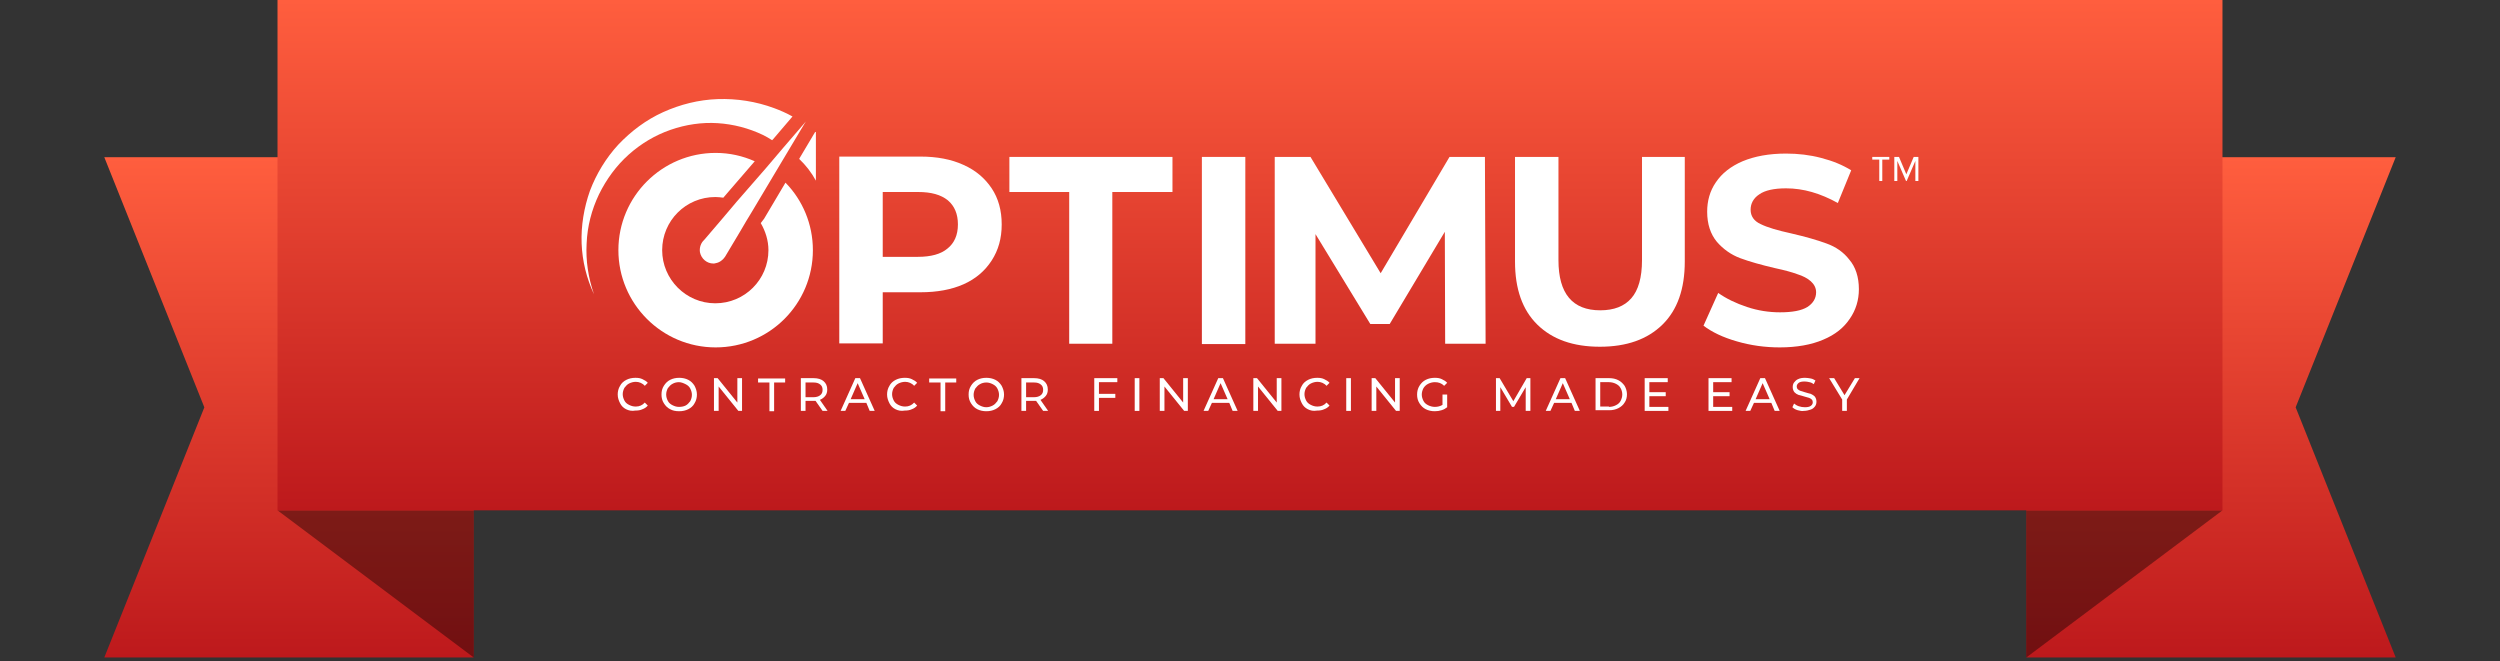 <svg width="382" height="101" viewBox="0 0 382 101" fill="none" xmlns="http://www.w3.org/2000/svg">
<rect x="0" y="0" width="382" height="101" fill="#333333" stroke="none"/>
<path d="M15.934 24.017L72.381 24.017V100.464H15.934L31.224 62.24L15.934 24.017Z" fill="url(#paint0_linear_58049_547)"/>
<path d="M42.402 77.98L72.381 100.464V77.98H42.402Z" fill="black" fill-opacity="0.4"/>
<path d="M366.066 24.017L309.619 24.017V100.464H366.066L350.776 62.24L366.066 24.017Z" fill="url(#paint1_linear_58049_547)"/>
<path d="M339.598 77.98L309.619 100.464V77.98H339.598Z" fill="black" fill-opacity="0.4"/>
<rect width="297.191" height="77.979" transform="translate(42.404)" fill="url(#paint2_linear_58049_547)"/>
<g clip-path="url(#clip0_58049_547)">
<path d="M121.094 17.798C120.175 17.288 119.255 16.879 118.285 16.522C115.528 15.5 112.566 15.041 109.655 15.143C106.745 15.245 103.936 15.96 101.332 17.134C98.728 18.309 96.43 20.045 94.489 22.087C92.6 24.13 91.119 26.581 90.149 29.134C89.23 31.739 88.77 34.496 88.872 37.202C88.975 39.909 89.638 42.564 90.762 44.964C89.894 42.462 89.485 39.807 89.638 37.202C89.74 34.598 90.404 32.045 91.528 29.696C92.651 27.398 94.183 25.305 96.072 23.619C97.962 21.934 100.106 20.658 102.455 19.841C104.804 19.024 107.255 18.666 109.655 18.819C112.055 18.973 114.404 19.585 116.549 20.607C117.06 20.862 117.519 21.117 117.979 21.424L118.132 21.27L121.094 17.798Z" fill="white"/>
<path d="M122.115 24.283C123.136 25.253 124.004 26.377 124.668 27.602V20.198C124.617 20.198 124.617 20.147 124.566 20.147L122.166 24.181L122.115 24.283Z" fill="white"/>
<path d="M116.243 34.088C116.958 35.313 117.417 36.743 117.417 38.224C117.417 42.717 113.792 46.343 109.298 46.343C104.804 46.343 101.179 42.666 101.179 38.224C101.179 33.73 104.804 30.105 109.298 30.105C109.707 30.105 110.115 30.156 110.524 30.207L111.136 29.492L115.324 24.641C113.485 23.824 111.494 23.364 109.349 23.364C101.179 23.364 94.49 30.003 94.49 38.224C94.49 46.394 101.128 53.083 109.349 53.083C117.57 53.083 124.209 46.445 124.209 38.224C124.209 34.241 122.626 30.564 120.021 27.909L116.753 33.424L116.243 34.088Z" fill="white"/>
<path d="M117.06 25.662L112.566 30.819L111.443 32.147L110.319 33.475L107.613 36.641C107.102 37.1 106.847 37.815 106.949 38.53C107.153 39.551 108.021 40.266 108.992 40.266C109.094 40.266 109.247 40.266 109.349 40.215C109.962 40.113 110.472 39.704 110.779 39.245L113.128 35.313L113.996 33.832L114.864 32.402L118.336 26.581L120.379 23.16L122.881 18.973L123.136 18.564L122.83 18.921L119.664 22.598L117.06 25.662Z" fill="white"/>
<path d="M151.528 39.807C152.549 38.224 153.06 36.436 153.06 34.292C153.06 32.147 152.549 30.309 151.528 28.777C150.507 27.245 149.077 26.019 147.238 25.202C145.349 24.334 143.153 23.926 140.651 23.926H134.37H128.243V24.488V29.39V35.262V52.471H134.881V44.658H140.651C143.204 44.658 145.4 44.249 147.238 43.432C149.077 42.615 150.507 41.39 151.528 39.807ZM144.787 37.968C143.766 38.836 142.234 39.245 140.243 39.245H134.881V29.338H140.294C142.285 29.338 143.766 29.747 144.838 30.615C145.86 31.483 146.37 32.709 146.37 34.292C146.37 35.926 145.809 37.151 144.787 37.968Z" fill="white"/>
<path d="M169.962 52.522V29.339H179.153V23.977H154.234V29.339H163.375V52.522H169.962Z" fill="white"/>
<path d="M190.285 23.977H183.647V52.573H190.285V23.977Z" fill="white"/>
<path d="M220.821 52.522H227L226.898 23.977H221.485L210.966 41.747L200.243 23.977H194.779V52.522H201.009V35.773L209.383 49.509H212.345L220.77 35.415L220.821 52.522Z" fill="white"/>
<path d="M257.434 23.977H250.898V39.756C250.898 42.411 250.336 44.352 249.264 45.577C248.192 46.803 246.609 47.415 244.515 47.415C240.277 47.415 238.132 44.862 238.132 39.756V23.977H231.494V39.96C231.494 44.147 232.617 47.364 234.915 49.611C237.213 51.858 240.379 52.981 244.464 52.981C248.549 52.981 251.715 51.858 254.013 49.611C256.311 47.364 257.434 44.147 257.434 39.96V23.977Z" fill="white"/>
<path d="M279.085 37.203C277.706 36.692 275.919 36.181 273.723 35.671C271.63 35.211 270.047 34.751 269.026 34.241C268.004 33.781 267.494 33.015 267.494 32.045C267.494 31.075 267.953 30.258 268.821 29.696C269.689 29.083 271.068 28.777 272.906 28.777C275.562 28.777 278.166 29.543 280.821 31.024L282.864 26.02C281.536 25.203 280.055 24.59 278.268 24.13C276.532 23.671 274.745 23.466 272.906 23.466C270.302 23.466 268.106 23.875 266.268 24.641C264.481 25.407 263.102 26.479 262.183 27.858C261.264 29.186 260.855 30.717 260.855 32.351C260.855 34.241 261.366 35.773 262.336 36.947C263.306 38.071 264.532 38.939 265.911 39.449C267.289 39.96 269.077 40.471 271.272 40.981C272.702 41.288 273.826 41.594 274.643 41.9C275.46 42.156 276.175 42.513 276.685 42.973C277.196 43.432 277.502 43.994 277.502 44.658C277.502 45.577 277.043 46.343 276.175 46.905C275.255 47.466 273.877 47.722 271.987 47.722C270.302 47.722 268.617 47.466 266.932 46.905C265.247 46.343 263.766 45.628 262.541 44.76L260.294 49.764C261.57 50.734 263.255 51.551 265.4 52.164C267.494 52.777 269.689 53.083 271.936 53.083C274.541 53.083 276.787 52.675 278.575 51.909C280.413 51.143 281.741 50.071 282.66 48.692C283.579 47.364 284.038 45.832 284.038 44.198C284.038 42.309 283.528 40.777 282.558 39.654C281.689 38.53 280.515 37.713 279.085 37.203Z" fill="white"/>
<path d="M286.081 24.386H287.153V27.654H287.613V24.386H288.685V23.977H286.081V24.386Z" fill="white"/>
<path d="M292.413 23.977L291.289 26.632L290.166 23.977H289.451V27.654H289.911V24.59L291.238 27.654H291.341L292.668 24.59V27.654H293.128V23.977H292.413Z" fill="white"/>
<path d="M95.664 62.53C95.255 62.326 94.949 62.019 94.745 61.611C94.54 61.202 94.387 60.794 94.387 60.283C94.387 59.824 94.489 59.364 94.745 58.956C94.949 58.547 95.306 58.241 95.715 58.036C96.123 57.832 96.583 57.73 97.094 57.73C97.502 57.73 97.859 57.781 98.166 57.934C98.472 58.087 98.779 58.241 98.983 58.496L98.523 58.956C98.166 58.547 97.655 58.343 97.145 58.343C96.787 58.343 96.43 58.445 96.123 58.598C95.817 58.751 95.613 59.007 95.409 59.262C95.255 59.568 95.153 59.875 95.153 60.232C95.153 60.59 95.255 60.896 95.409 61.202C95.562 61.509 95.817 61.713 96.123 61.866C96.43 62.019 96.736 62.121 97.145 62.121C97.706 62.121 98.166 61.917 98.523 61.509L98.983 61.968C98.779 62.224 98.472 62.428 98.166 62.53C97.859 62.683 97.502 62.734 97.094 62.734C96.532 62.836 96.072 62.734 95.664 62.53Z" fill="white"/>
<path d="M102.404 62.53C101.996 62.326 101.689 62.019 101.434 61.611C101.179 61.202 101.077 60.794 101.077 60.283C101.077 59.773 101.179 59.364 101.434 58.956C101.689 58.547 101.996 58.241 102.404 58.036C102.813 57.832 103.272 57.73 103.783 57.73C104.294 57.73 104.753 57.832 105.162 58.036C105.57 58.241 105.877 58.547 106.132 58.956C106.336 59.364 106.489 59.773 106.489 60.283C106.489 60.743 106.387 61.202 106.132 61.611C105.928 62.019 105.57 62.326 105.162 62.53C104.753 62.734 104.294 62.836 103.783 62.836C103.221 62.836 102.762 62.734 102.404 62.53ZM104.753 61.968C105.06 61.815 105.264 61.56 105.468 61.304C105.621 60.998 105.723 60.692 105.723 60.334C105.723 59.977 105.621 59.67 105.468 59.364C105.315 59.058 105.06 58.853 104.753 58.7C104.447 58.547 104.089 58.394 103.732 58.394C103.375 58.394 103.017 58.496 102.762 58.649C102.455 58.802 102.251 59.058 102.047 59.313C101.894 59.619 101.792 59.926 101.792 60.283C101.792 60.641 101.894 60.947 102.047 61.253C102.2 61.56 102.455 61.764 102.762 61.917C103.068 62.07 103.375 62.172 103.732 62.172C104.089 62.172 104.447 62.121 104.753 61.968Z" fill="white"/>
<path d="M113.383 57.781V62.785H112.821L109.808 59.058V62.785H109.094V57.781H109.655L112.668 61.509V57.781H113.383Z" fill="white"/>
<path d="M117.519 58.445H115.834V57.832H119.97V58.445H118.285V62.836H117.57V58.445H117.519Z" fill="white"/>
<path d="M125.689 62.785L124.617 61.254C124.464 61.254 124.362 61.254 124.311 61.254H123.085V62.785H122.37V57.781H124.311C124.974 57.781 125.485 57.934 125.842 58.241C126.2 58.547 126.404 58.956 126.404 59.517C126.404 59.926 126.302 60.232 126.098 60.488C125.894 60.743 125.638 60.947 125.281 61.1L126.455 62.785H125.689ZM125.332 60.386C125.587 60.181 125.689 59.926 125.689 59.569C125.689 59.211 125.587 58.956 125.332 58.752C125.077 58.547 124.77 58.445 124.311 58.445H123.085V60.692H124.311C124.719 60.692 125.077 60.59 125.332 60.386Z" fill="white"/>
<path d="M132.379 61.56H129.723L129.162 62.785H128.447L130.694 57.781H131.408L133.655 62.785H132.889L132.379 61.56ZM132.123 60.998L131.051 58.547L129.979 60.998H132.123Z" fill="white"/>
<path d="M136.821 62.53C136.413 62.326 136.106 62.019 135.902 61.611C135.698 61.202 135.545 60.794 135.545 60.283C135.545 59.824 135.647 59.364 135.902 58.956C136.106 58.547 136.464 58.241 136.872 58.036C137.281 57.832 137.74 57.73 138.251 57.73C138.66 57.73 139.017 57.781 139.323 57.934C139.63 58.087 139.936 58.241 140.14 58.496L139.681 58.956C139.323 58.547 138.813 58.343 138.302 58.343C137.945 58.343 137.587 58.445 137.281 58.598C136.974 58.751 136.77 59.007 136.566 59.262C136.413 59.568 136.311 59.875 136.311 60.232C136.311 60.59 136.413 60.896 136.566 61.202C136.719 61.509 136.974 61.713 137.281 61.866C137.587 62.019 137.894 62.121 138.302 62.121C138.864 62.121 139.323 61.917 139.681 61.509L140.14 61.968C139.936 62.224 139.63 62.428 139.323 62.53C139.017 62.683 138.66 62.734 138.251 62.734C137.689 62.836 137.23 62.734 136.821 62.53Z" fill="white"/>
<path d="M143.664 58.445H141.979V57.832H146.115V58.445H144.43V62.836H143.715V58.445H143.664Z" fill="white"/>
<path d="M149.332 62.53C148.923 62.326 148.617 62.019 148.362 61.611C148.106 61.202 148.004 60.794 148.004 60.283C148.004 59.773 148.106 59.364 148.362 58.956C148.617 58.547 148.923 58.241 149.332 58.036C149.74 57.832 150.2 57.73 150.711 57.73C151.221 57.73 151.681 57.832 152.089 58.036C152.498 58.241 152.804 58.547 153.059 58.956C153.264 59.364 153.417 59.773 153.417 60.283C153.417 60.743 153.315 61.202 153.059 61.611C152.855 62.019 152.498 62.326 152.089 62.53C151.681 62.734 151.221 62.836 150.711 62.836C150.2 62.836 149.74 62.734 149.332 62.53ZM151.681 61.968C151.987 61.815 152.191 61.56 152.396 61.304C152.549 60.998 152.651 60.692 152.651 60.334C152.651 59.977 152.549 59.67 152.396 59.364C152.242 59.058 151.987 58.853 151.681 58.7C151.374 58.547 151.068 58.445 150.711 58.445C150.353 58.445 149.996 58.547 149.74 58.7C149.434 58.853 149.23 59.109 149.025 59.364C148.872 59.67 148.77 59.977 148.77 60.334C148.77 60.692 148.872 60.998 149.025 61.304C149.179 61.611 149.434 61.815 149.74 61.968C150.047 62.121 150.353 62.224 150.711 62.224C151.068 62.224 151.374 62.121 151.681 61.968Z" fill="white"/>
<path d="M159.391 62.785L158.319 61.254C158.166 61.254 158.064 61.254 158.013 61.254H156.787V62.785H156.072V57.781H158.013C158.677 57.781 159.187 57.934 159.545 58.241C159.902 58.547 160.106 58.956 160.106 59.517C160.106 59.926 160.004 60.232 159.8 60.488C159.596 60.743 159.34 60.947 158.983 61.1L160.157 62.785H159.391ZM159.034 60.386C159.289 60.181 159.391 59.926 159.391 59.569C159.391 59.211 159.289 58.956 159.034 58.752C158.779 58.547 158.472 58.445 158.013 58.445H156.787V60.692H158.013C158.421 60.692 158.779 60.59 159.034 60.386Z" fill="white"/>
<path d="M167.919 58.445V60.181H170.421V60.794H167.919V62.785H167.204V57.781H170.728V58.394H167.919V58.445Z" fill="white"/>
<path d="M173.383 57.781H174.098V62.785H173.383V57.781Z" fill="white"/>
<path d="M181.502 57.781V62.785H180.94L177.928 59.058V62.785H177.213V57.781H177.774L180.787 61.509V57.781H181.502Z" fill="white"/>
<path d="M187.834 61.56H185.179L184.617 62.785H183.902L186.149 57.781H186.864L189.111 62.785H188.345L187.834 61.56ZM187.579 60.998L186.506 58.547L185.434 60.998H187.579Z" fill="white"/>
<path d="M195.8 57.781V62.785H195.238L192.225 59.058V62.785H191.51V57.781H192.072L195.085 61.509V57.781H195.8Z" fill="white"/>
<path d="M199.834 62.53C199.425 62.326 199.119 62.019 198.915 61.611C198.711 61.202 198.557 60.794 198.557 60.283C198.557 59.824 198.659 59.364 198.915 58.956C199.119 58.547 199.477 58.241 199.885 58.036C200.294 57.832 200.753 57.73 201.264 57.73C201.672 57.73 202.03 57.781 202.336 57.934C202.642 58.087 202.949 58.241 203.153 58.496L202.694 58.956C202.336 58.547 201.825 58.343 201.315 58.343C200.957 58.343 200.6 58.445 200.294 58.598C199.987 58.751 199.783 59.007 199.579 59.262C199.425 59.568 199.323 59.875 199.323 60.232C199.323 60.59 199.425 60.896 199.579 61.202C199.732 61.509 199.987 61.713 200.294 61.866C200.6 62.019 200.906 62.121 201.315 62.121C201.877 62.121 202.336 61.917 202.694 61.509L203.153 61.968C202.949 62.224 202.642 62.428 202.336 62.53C202.03 62.683 201.672 62.734 201.264 62.734C200.651 62.836 200.242 62.734 199.834 62.53Z" fill="white"/>
<path d="M205.706 57.781H206.421V62.785H205.706V57.781Z" fill="white"/>
<path d="M213.877 57.781V62.785H213.315L210.302 59.058V62.785H209.587V57.781H210.149L213.162 61.509V57.781H213.877Z" fill="white"/>
<path d="M220.464 60.283H221.128V62.224C220.872 62.428 220.617 62.581 220.26 62.683C219.953 62.785 219.596 62.836 219.238 62.836C218.728 62.836 218.268 62.734 217.86 62.53C217.451 62.326 217.145 62.019 216.889 61.611C216.634 61.202 216.532 60.794 216.532 60.283C216.532 59.824 216.634 59.364 216.889 58.956C217.145 58.547 217.451 58.241 217.86 58.036C218.268 57.832 218.728 57.73 219.238 57.73C219.647 57.73 220.004 57.781 220.311 57.934C220.617 58.087 220.923 58.241 221.128 58.496L220.668 58.956C220.26 58.547 219.8 58.394 219.238 58.394C218.881 58.394 218.523 58.496 218.217 58.649C217.911 58.802 217.655 59.058 217.502 59.313C217.349 59.619 217.247 59.926 217.247 60.283C217.247 60.641 217.349 60.947 217.502 61.253C217.655 61.56 217.911 61.764 218.217 61.917C218.523 62.07 218.881 62.172 219.238 62.172C219.698 62.172 220.055 62.07 220.413 61.866V60.283H220.464Z" fill="white"/>
<path d="M233.128 62.785V59.16L231.34 62.173H231.034L229.247 59.16V62.785H228.583V57.781H229.145L231.238 61.305L233.281 57.781H233.843V62.785H233.128Z" fill="white"/>
<path d="M240.123 61.56H237.468L236.906 62.785H236.191L238.438 57.781H239.153L241.4 62.785H240.634L240.123 61.56ZM239.868 60.998L238.796 58.547L237.723 60.998H239.868Z" fill="white"/>
<path d="M243.8 57.781H245.894C246.404 57.781 246.864 57.883 247.272 58.088C247.681 58.292 247.987 58.598 248.243 58.956C248.447 59.313 248.6 59.773 248.6 60.232C248.6 60.692 248.498 61.151 248.243 61.509C248.038 61.866 247.681 62.173 247.272 62.377C246.864 62.581 246.404 62.683 245.894 62.683H243.8V57.781ZM245.843 62.173C246.251 62.173 246.609 62.071 246.915 61.917C247.221 61.764 247.477 61.56 247.63 61.254C247.783 60.947 247.885 60.641 247.885 60.283C247.885 59.926 247.783 59.569 247.63 59.313C247.477 59.007 247.221 58.803 246.915 58.649C246.609 58.496 246.251 58.394 245.843 58.394H244.515V62.122H245.843V62.173Z" fill="white"/>
<path d="M254.932 62.173V62.785H251.306V57.781H254.83V58.394H252.021V59.926H254.523V60.539H252.021V62.173H254.932Z" fill="white"/>
<path d="M264.685 62.173V62.785H261.06V57.781H264.583V58.394H261.774V59.926H264.277V60.539H261.774V62.173H264.685Z" fill="white"/>
<path d="M270.659 61.56H268.004L267.442 62.785H266.728L268.974 57.781H269.689L271.936 62.785H271.17L270.659 61.56ZM270.404 60.998L269.332 58.547L268.259 60.998H270.404Z" fill="white"/>
<path d="M274.693 62.683C274.336 62.581 274.081 62.428 273.876 62.224L274.132 61.662C274.336 61.815 274.54 61.968 274.847 62.07C275.153 62.172 275.459 62.224 275.766 62.224C276.174 62.224 276.481 62.172 276.685 62.019C276.889 61.866 276.991 61.713 276.991 61.458C276.991 61.304 276.94 61.151 276.838 61.049C276.736 60.947 276.583 60.845 276.43 60.794C276.276 60.743 276.021 60.692 275.715 60.59C275.357 60.487 275.051 60.385 274.796 60.334C274.54 60.232 274.387 60.13 274.183 59.926C274.03 59.721 273.928 59.466 273.928 59.16C273.928 58.904 273.979 58.649 274.132 58.445C274.285 58.241 274.489 58.036 274.745 57.934C275.051 57.781 275.408 57.73 275.817 57.73C276.123 57.73 276.379 57.781 276.685 57.832C276.991 57.883 277.196 58.036 277.4 58.139L277.145 58.7C276.94 58.547 276.736 58.445 276.481 58.394C276.225 58.343 276.021 58.292 275.766 58.292C275.357 58.292 275.051 58.343 274.847 58.496C274.642 58.649 274.54 58.853 274.54 59.058C274.54 59.211 274.591 59.364 274.693 59.466C274.796 59.568 274.949 59.67 275.102 59.721C275.255 59.773 275.511 59.824 275.766 59.926C276.123 60.028 276.43 60.13 276.685 60.181C276.889 60.283 277.093 60.385 277.298 60.59C277.451 60.794 277.553 61.049 277.553 61.355C277.553 61.611 277.502 61.866 277.349 62.07C277.196 62.275 276.991 62.479 276.685 62.581C276.379 62.683 276.021 62.785 275.613 62.785C275.408 62.836 275.051 62.785 274.693 62.683Z" fill="white"/>
<path d="M282.2 61.049V62.785H281.485V61.049L279.494 57.781H280.26L281.843 60.386L283.426 57.781H284.14L282.2 61.049Z" fill="white"/>
</g>
<defs>
<linearGradient id="paint0_linear_58049_547" x1="34.158" y1="100.464" x2="34.158" y2="24.017" gradientUnits="userSpaceOnUse">
<stop stop-color="#BD191C"/>
<stop offset="1" stop-color="#FF5E3E"/>
</linearGradient>
<linearGradient id="paint1_linear_58049_547" x1="347.842" y1="100.464" x2="347.842" y2="24.017" gradientUnits="userSpaceOnUse">
<stop stop-color="#BD191C"/>
<stop offset="1" stop-color="#FF5E3E"/>
</linearGradient>
<linearGradient id="paint2_linear_58049_547" x1="148.596" y1="77.979" x2="148.596" y2="0" gradientUnits="userSpaceOnUse">
<stop stop-color="#BD191C"/>
<stop offset="1" stop-color="#FF5E3E"/>
</linearGradient>
<clipPath id="clip0_58049_547">
<rect width="204.255" height="48" fill="white" transform="translate(88.872 14.99)"/>
</clipPath>
</defs>
</svg>
